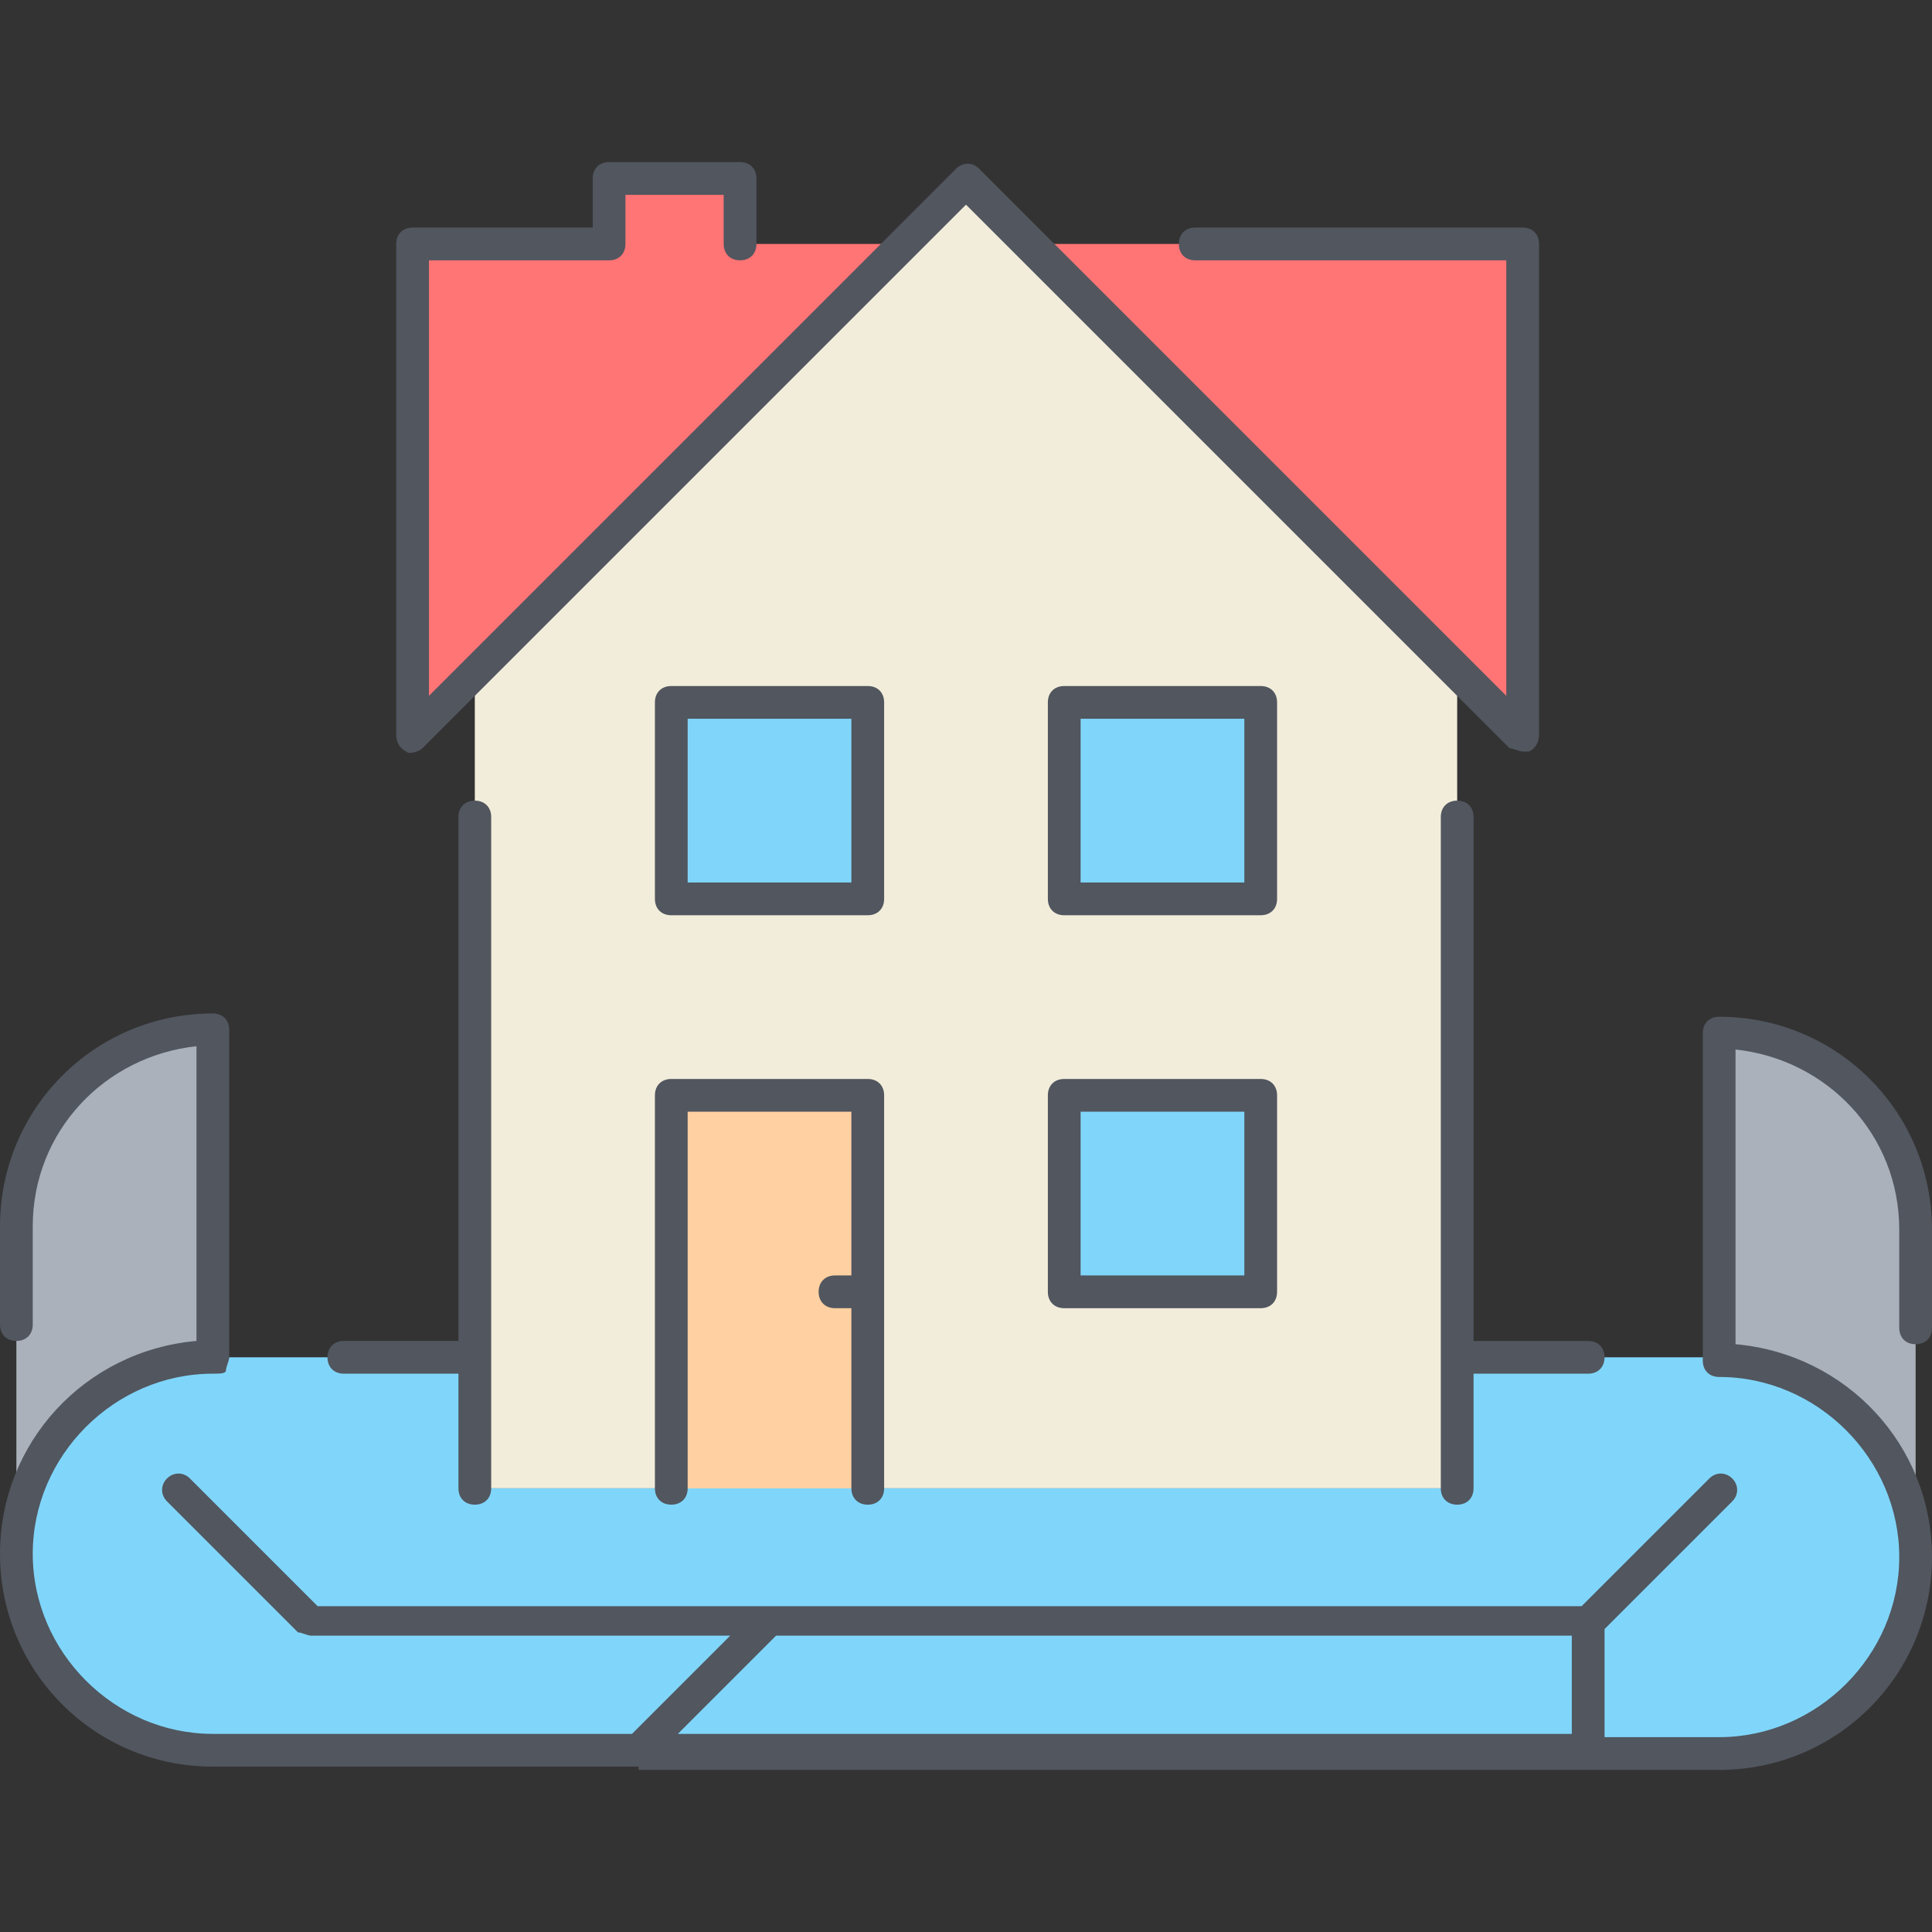 <?xml version="1.0" encoding="iso-8859-1"?>
<!-- Uploaded to: SVG Repo, www.svgrepo.com, Generator: SVG Repo Mixer Tools -->
<svg height="800px" width="800px" version="1.1" id="Layer_1" xmlns="http://www.w3.org/2000/svg" xmlns:xlink="http://www.w3.org/1999/xlink" 
	 viewBox="0 0 503.467 503.467" xml:space="preserve">
<rect x="0" y="0" width="503.467" height="503.467" fill="#333333" stroke="none"/>
<g transform="translate(1 11)">
	<polygon style="fill:#F2EDDA;" points="233.667,52.574 122.733,163.507 122.733,342.707 122.733,376.84 378.733,376.84 
		378.733,342.707 378.733,163.507 267.8,52.574 250.733,35.507 	"/>
	<path style="fill:#80D6FA;" d="M172.227,438.28l27.307-27.307h213.333v34.133H165.4l0,0H54.467c-28.16,0-51.2-23.04-51.2-51.2
		c0-28.16,23.04-51.2,51.2-51.2h68.267v34.133h51.2h51.2h153.6v-34.133H447c28.16,0,51.2,23.04,51.2,51.2
		c0,28.16-23.04,51.2-51.2,51.2h-34.133v-34.133H199.533L172.227,438.28z"/>
	<path style="fill:#FF7474;" d="M395.8,52.574v128l-17.067-17.067L267.8,52.574H395.8z M233.667,52.574L122.733,163.507
		l-17.067,17.067v-128h51.2V35.507H191v17.067H233.667z"/>
	<path style="fill:#AAB1BA;" d="M54.467,342.707c-28.16,0-51.2,23.04-51.2,51.2v-85.333c0-28.16,23.04-51.2,51.2-51.2V342.707z
		 M498.2,393.907c0-28.16-23.04-51.2-51.2-51.2v-85.333c28.16,0,51.2,23.04,51.2,51.2V393.907z"/>
	<path style="fill:#80D6FA;" d="M276.333,325.64h51.2v-51.2h-51.2V325.64z M173.933,223.24h51.2v-51.2h-51.2V223.24z
		 M276.333,223.24h51.2v-51.2h-51.2V223.24z"/>
	<polygon style="fill:#FFD0A1;" points="225.133,325.64 225.133,376.84 173.933,376.84 173.933,274.44 225.133,274.44 	"/>
</g>
<path style="fill:#51565F;" d="M166.4,460.374L166.4,460.374H55.467C24.747,460.374,0,435.627,0,404.907
	C0,375.894,22.187,352,51.2,349.44v-76.8c-23.893,2.56-42.667,22.187-42.667,46.933v25.6c0,2.56-1.707,4.267-4.267,4.267
	S0,347.733,0,345.174v-25.6c0-30.72,24.747-55.467,55.467-55.467c2.56,0,4.267,1.707,4.267,4.267v85.333
	c0,0.853-0.853,2.56-0.853,3.413c0,0.853-1.707,0.853-3.413,0.853c-25.6,0-46.933,21.333-46.933,46.933s21.333,46.933,46.933,46.933
	h109.227l25.6-25.6H81.067c-0.853,0-2.56-0.853-3.413-0.853L43.52,391.253c-1.707-1.707-1.707-4.267,0-5.973
	c1.707-1.707,4.267-1.707,5.973,0l33.28,33.28h117.76l0,0H412.16l33.28-33.28c1.707-1.707,4.267-1.707,5.973,0
	c1.707,1.707,1.707,4.267,0,5.973l-33.28,33.28v28.16H448c25.6,0,46.933-21.333,46.933-46.933S473.6,358.827,448,358.827
	c-2.56,0-4.267-1.707-4.267-4.267v-85.333c0-2.56,1.707-4.267,4.267-4.267c30.72,0,55.467,24.747,55.467,55.467v25.6
	c0,2.56-1.707,4.267-4.267,4.267s-4.267-1.707-4.267-4.267v-25.6c0-24.747-18.773-44.373-42.667-46.933v76.8
	c29.013,2.56,51.2,26.453,51.2,55.467c0,30.72-24.747,55.467-55.467,55.467H166.4C166.4,460.374,166.4,460.374,166.4,460.374z
	 M176.64,451.84H409.6v-25.6H202.24L176.64,451.84z M379.733,392.107c-2.56,0-4.267-1.707-4.267-4.267V212.907
	c0-2.56,1.707-4.267,4.267-4.267c2.56,0,4.267,1.707,4.267,4.267V349.44h29.867c2.56,0,4.267,1.707,4.267,4.267
	c0,2.56-1.707,4.267-4.267,4.267H384v29.867C384,390.4,382.293,392.107,379.733,392.107z M226.133,392.107
	c-2.56,0-4.267-1.707-4.267-4.267v-46.933H217.6c-2.56,0-4.267-1.707-4.267-4.267c0-2.56,1.707-4.267,4.267-4.267h4.267v-42.667
	H179.2v98.133c0,2.56-1.707,4.267-4.267,4.267c-2.56,0-4.267-1.707-4.267-4.267v-102.4c0-2.56,1.707-4.267,4.267-4.267h51.2
	c2.56,0,4.267,1.707,4.267,4.267v102.4C230.4,390.4,228.693,392.107,226.133,392.107z M123.733,392.107
	c-2.56,0-4.267-1.707-4.267-4.267v-29.867H89.6c-2.56,0-4.267-1.707-4.267-4.267c0-2.56,1.707-4.267,4.267-4.267h29.867V212.907
	c0-2.56,1.707-4.267,4.267-4.267c2.56,0,4.267,1.707,4.267,4.267V387.84C128,390.4,126.293,392.107,123.733,392.107z
	 M328.533,340.907h-51.2c-2.56,0-4.267-1.707-4.267-4.267v-51.2c0-2.56,1.707-4.267,4.267-4.267h51.2
	c2.56,0,4.267,1.707,4.267,4.267v51.2C332.8,339.2,331.093,340.907,328.533,340.907z M281.6,332.374h42.667v-42.667H281.6V332.374z
	 M328.533,238.507h-51.2c-2.56,0-4.267-1.707-4.267-4.267v-51.2c0-2.56,1.707-4.267,4.267-4.267h51.2
	c2.56,0,4.267,1.707,4.267,4.267v51.2C332.8,236.8,331.093,238.507,328.533,238.507z M281.6,229.974h42.667v-42.667H281.6V229.974z
	 M226.133,238.507h-51.2c-2.56,0-4.267-1.707-4.267-4.267v-51.2c0-2.56,1.707-4.267,4.267-4.267h51.2
	c2.56,0,4.267,1.707,4.267,4.267v51.2C230.4,236.8,228.693,238.507,226.133,238.507z M179.2,229.974h42.667v-42.667H179.2V229.974z
	 M396.8,195.84c-0.853,0-2.56-0.853-3.413-0.853L251.733,53.333L110.08,194.987c-0.853,0.853-3.413,1.707-4.267,0.853
	c-1.707-0.853-2.56-2.56-2.56-4.267v-128c0-2.56,1.707-4.267,4.267-4.267h46.933v-12.8c0-2.56,1.707-4.267,4.267-4.267h34.133
	c2.56,0,4.267,1.707,4.267,4.267v17.067c0,2.56-1.707,4.267-4.267,4.267s-4.267-1.707-4.267-4.267v-12.8h-25.6v12.8
	c0,2.56-1.707,4.267-4.267,4.267h-46.933v113.493L249.173,43.947c1.707-1.707,4.267-1.707,5.973,0l137.387,137.387V67.84h-81.067
	c-2.56,0-4.267-1.707-4.267-4.267s1.707-4.267,4.267-4.267H396.8c2.56,0,4.267,1.707,4.267,4.267v128
	c0,1.707-0.853,3.413-2.56,4.267C397.653,195.84,397.653,195.84,396.8,195.84z"/>
</svg>